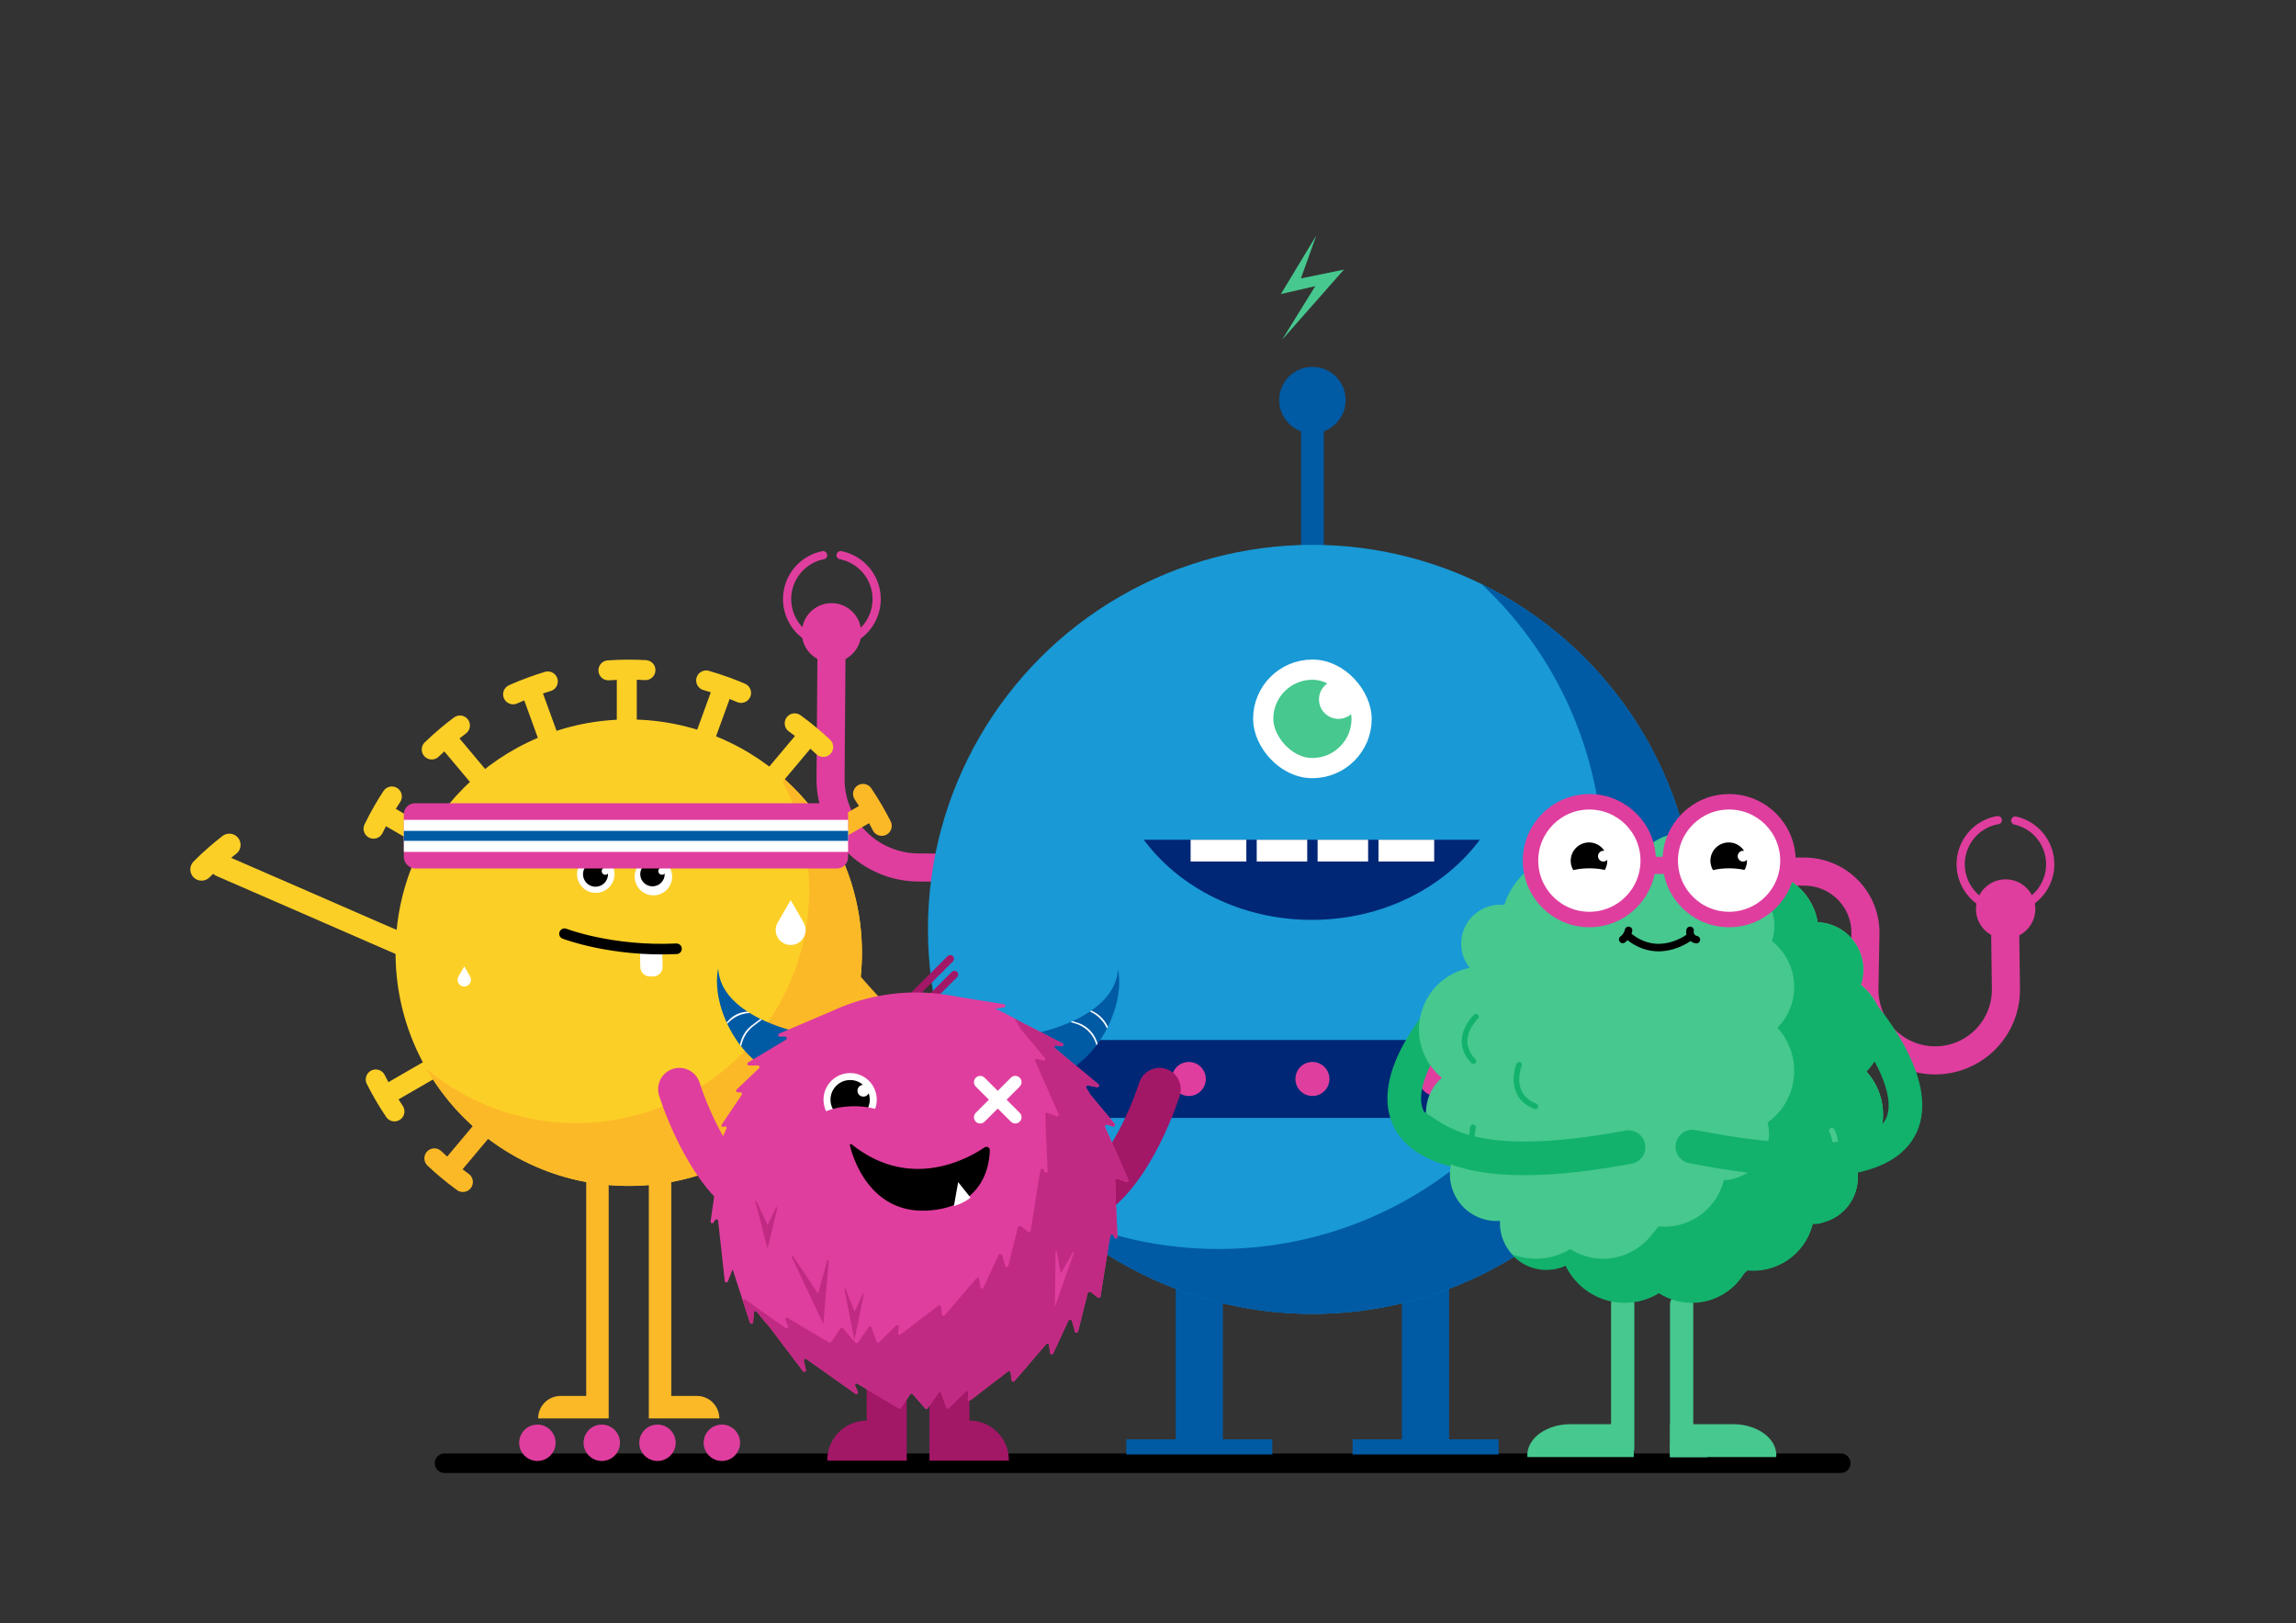 <svg xmlns="http://www.w3.org/2000/svg" xmlns:xlink="http://www.w3.org/1999/xlink" viewBox="0 0 1179.77 834"><rect x="0" y="0" width="1179.77" height="834" fill="#333333" stroke="none"/><defs><style>.cls-1{fill:#002776;}.cls-10,.cls-16,.cls-17,.cls-18,.cls-19,.cls-2,.cls-20,.cls-23,.cls-24,.cls-25,.cls-26,.cls-27,.cls-31,.cls-32,.cls-34,.cls-36,.cls-37,.cls-38,.cls-4,.cls-5,.cls-6,.cls-7{fill:none;}.cls-3{isolation:isolate;}.cls-26,.cls-35,.cls-4,.cls-5{stroke:#df3e9e;}.cls-16,.cls-18,.cls-20,.cls-23,.cls-24,.cls-25,.cls-26,.cls-27,.cls-31,.cls-32,.cls-34,.cls-36,.cls-37,.cls-38,.cls-4,.cls-6{stroke-linecap:round;}.cls-16,.cls-23,.cls-24,.cls-25,.cls-26,.cls-27,.cls-31,.cls-32,.cls-34,.cls-36,.cls-37,.cls-38,.cls-4,.cls-6{stroke-linejoin:round;}.cls-4{stroke-width:4.22px;}.cls-10,.cls-12,.cls-17,.cls-18,.cls-19,.cls-20,.cls-35,.cls-5,.cls-7{stroke-miterlimit:10;}.cls-5{stroke-width:14.43px;}.cls-24,.cls-34,.cls-6{stroke:#000;}.cls-6{stroke-width:10px;mix-blend-mode:multiply;}.cls-10,.cls-7{stroke:#005aa4;}.cls-7{stroke-width:24.22px;}.cls-8{fill:#005aa4;}.cls-9{fill:#df3e9e;}.cls-10{stroke-width:11.68px;}.cls-11{fill:#1999d6;}.cls-12,.cls-13{fill:#46c88f;}.cls-12,.cls-31{stroke:#fff;}.cls-12{stroke-width:10.38px;}.cls-14{clip-path:url(#clip-path);}.cls-15,.cls-35{fill:#fff;}.cls-16,.cls-19,.cls-20{stroke:#fcb927;}.cls-16,.cls-23{stroke-width:11.54px;}.cls-17,.cls-18,.cls-23{stroke:#fccf27;}.cls-17,.cls-18,.cls-19,.cls-20{stroke-width:10.26px;}.cls-21{fill:#fccf27;}.cls-22{fill:#fcb927;}.cls-24{stroke-width:5.44px;}.cls-25,.cls-27{stroke:#a31767;}.cls-25{stroke-width:3.86px;}.cls-26,.cls-27{stroke-width:21.85px;}.cls-28{fill:#a31767;}.cls-29{fill:#c12a82;}.cls-30{clip-path:url(#clip-path-2);}.cls-31{stroke-width:6.43px;}.cls-32,.cls-36{stroke:#12b26c;}.cls-32,.cls-38{stroke-width:17.29px;}.cls-33{fill:#12b26c;}.cls-34{stroke-width:3.86px;}.cls-35{stroke-width:7.94px;}.cls-36,.cls-37{stroke-width:2.88px;}.cls-37{stroke:#46c88f;}.cls-38{stroke:#12b16c;}</style><clipPath id="clip-path"><path id="_Clipping_Path_" data-name="&lt;Clipping Path&gt;" class="cls-1" d="M587.71,431.46c18.4,24.77,50.18,41.15,86.33,41.15s67.93-16.38,86.33-41.15"/></clipPath><clipPath id="clip-path-2"><path class="cls-2" d="M497.43,594.35c-10.54,5.07-27.45,9.9-45.75,2.11-6.08-2.59-12.26,3.62-9.33,9.55,5.49,11.13,16.91,17.29,35.24,15.9,19.8-1.51,26.22-9,29.17-19.73A6.7,6.7,0,0,0,497.43,594.35Z"/></clipPath></defs><title>Artboard 1</title><g class="cls-3"><g id="Bruke"><path class="cls-4" d="M1026.53,421.37a23,23,0,1,0,9,.22"/><path class="cls-5" d="M1030.2,467.7l.51,39.69a36.36,36.36,0,1,1-72.69,0l.51-27.56a31.39,31.39,0,0,0-30.81-32l-95.9-1.06"/><line class="cls-6" x1="228.39" y1="751.77" x2="945.87" y2="751.77"/><path class="cls-4" d="M431.95,285.25a23,23,0,1,1-9,0"/><line class="cls-7" x1="732.49" y1="651.67" x2="732.49" y2="742.08"/><rect class="cls-8" x="694.99" y="739.49" width="75.01" height="7.78"/><line class="cls-7" x1="616.24" y1="651.67" x2="616.24" y2="742.08"/><rect class="cls-8" x="578.73" y="739.49" width="75.01" height="7.78"/><path class="cls-5" d="M505.77,445.94l-34-.25a45.37,45.37,0,0,1-45-45.7l.55-74.86"/><circle class="cls-9" cx="427.27" cy="325.13" r="15.25" transform="translate(99.02 750) rotate(-89.58)"/><line class="cls-10" x1="674.37" y1="201.19" x2="674.37" y2="309.73"/><circle class="cls-8" cx="674.37" cy="205.57" r="17.07"/><circle class="cls-11" cx="674.37" cy="477.49" r="197.56"/><path class="cls-8" d="M761.2,300a197,197,0,0,1,62.46,144.13c0,109.11-88.45,197.56-197.56,197.56a196.74,196.74,0,0,1-86.83-20.07,196.86,196.86,0,0,0,135.1,53.43c109.11,0,197.56-88.45,197.56-197.56A197.56,197.56,0,0,0,761.2,300Z"/><rect class="cls-12" x="649.07" y="344.05" width="50.58" height="50.58" rx="25.29" ry="25.29"/><polygon class="cls-13" points="658.75 174.61 675.82 147.01 658.17 151.07 676.37 120.97 668.47 143.04 690.56 138.52 658.75 174.61"/><rect class="cls-1" x="474.17" y="534.32" width="400.38" height="40.06" rx="20.03" ry="20.03"/><circle class="cls-9" cx="547.33" cy="554.35" r="8.74"/><circle class="cls-9" cx="610.85" cy="554.35" r="8.74"/><circle class="cls-9" cx="674.37" cy="554.35" r="8.74"/><circle class="cls-9" cx="737.88" cy="554.35" r="8.74"/><circle class="cls-9" cx="801.4" cy="554.35" r="8.74"/><path id="_Clipping_Path_2" data-name="&lt;Clipping Path&gt;" class="cls-1" d="M587.71,431.46c18.4,24.77,50.18,41.15,86.33,41.15s67.93-16.38,86.33-41.15"/><g class="cls-14"><rect class="cls-15" x="645.75" y="408.79" width="25.95" height="33.82"/><rect class="cls-15" x="677.04" y="408.79" width="25.95" height="33.82"/><rect class="cls-15" x="708.32" y="408.79" width="28.62" height="33.82"/><rect class="cls-15" x="611.79" y="408.79" width="28.62" height="33.82"/></g><circle class="cls-15" cx="687.74" cy="359.34" r="10"/><circle class="cls-9" cx="1030.5" cy="467" r="15.25" transform="translate(544.59 1488.72) rotate(-88.94)"/><path class="cls-16" d="M428.1,493.76c1,.14,58.17,80.52,103.2,58.21"/><line class="cls-17" x1="225.7" y1="546.83" x2="197.64" y2="563.03"/><path class="cls-18" d="M193.07,554.6q1.92,3.81,4.08,7.56,2.63,4.56,5.54,8.86"/><line class="cls-19" x1="251.2" y1="576.67" x2="230.37" y2="601.49"/><path class="cls-20" d="M223.19,595.14q3.1,2.93,6.42,5.71,4,3.39,8.24,6.43"/><line class="cls-19" x1="396.48" y1="575.39" x2="417.31" y2="600.21"/><path class="cls-20" d="M409.81,606.18q3.42-2.55,6.74-5.33,4-3.39,7.76-7"/><line class="cls-19" x1="421.45" y1="545.1" x2="449.51" y2="561.3"/><path class="cls-20" d="M444.5,569.47q2.35-3.57,4.51-7.31,2.63-4.56,4.9-9.23"/><line class="cls-17" x1="224.7" y1="433.82" x2="196.64" y2="417.62"/><path class="cls-18" d="M201.35,409.21q-2.35,3.57-4.51,7.31-2.63,4.56-4.9,9.23"/><line class="cls-19" x1="420.44" y1="432.08" x2="448.5" y2="415.88"/><path class="cls-20" d="M453.08,424.31q-1.92-3.81-4.08-7.56-2.63-4.56-5.54-8.86"/><circle class="cls-21" cx="323.07" cy="489.46" r="119.82"/><path class="cls-22" d="M399.85,397.47A119.83,119.83,0,0,1,219.18,549.18,119.83,119.83,0,1,0,399.85,397.47Z"/><path class="cls-23" d="M226.82,493.76c-.91.19-51.71-22.31-113.29-49"/><path class="cls-15" d="M412.65,473.45l-6.37-11L399.61,474h0a7.68,7.68,0,1,0,13-.5Z"/><path class="cls-15" d="M241.54,501.64h0l-.1-.18,0,0-2.85-4.93-3,5.16h0a3.39,3.39,0,0,0-.47,1.7,3.43,3.43,0,1,0,6.4-1.7Z"/><path class="cls-15" d="M335.66,501.67l-1.63,0a4.9,4.9,0,0,1-5-4.79l-.18-7.77,11.43-.26.18,7.77A4.9,4.9,0,0,1,335.66,501.67Z"/><circle class="cls-15" cx="306.14" cy="449.13" r="9.62" transform="translate(-210.34 618.52) rotate(-73.88)"/><path d="M310.5,449.37a1.89,1.89,0,0,1,.9-3.66,6.41,6.41,0,1,0,1,3.13A1.89,1.89,0,0,1,310.5,449.37Z"/><circle class="cls-15" cx="335.28" cy="449.13" r="9.62" transform="matrix(0.28, -0.96, 0.96, 0.28, -189.29, 646.51)"/><path d="M339.64,449.36a1.89,1.89,0,0,1,.89-3.67,6.27,6.27,0,1,0,1,3.13A1.88,1.88,0,0,1,339.64,449.36Z"/><rect class="cls-9" x="207.51" y="412.7" width="228.26" height="33.49" rx="5.69" ry="5.69"/><rect class="cls-15" x="207.51" y="421.22" width="228.26" height="16.46"/><rect class="cls-8" x="207.51" y="426.88" width="228.26" height="5.13"/><path class="cls-22" d="M312.76,728.75H276.53a11.54,11.54,0,0,1,11.54-11.54h13.15V594.73h11.54Z"/><path class="cls-22" d="M369.61,728.75H333.39v-134h11.54V717.21h13.15a11.54,11.54,0,0,1,11.54,11.54Z"/><line class="cls-17" x1="322.07" y1="376.45" x2="322.07" y2="344.05"/><path class="cls-18" d="M331.66,344.29q-4.26-.25-8.59-.25-5.27,0-10.44.37"/><line class="cls-17" x1="283.48" y1="383.6" x2="272.4" y2="353.16"/><path class="cls-18" d="M281.49,350.11q-4.09,1.22-8.15,2.7-5,1.8-9.69,3.92"/><line class="cls-17" x1="249.66" y1="403.53" x2="228.84" y2="378.71"/><path class="cls-18" d="M236.34,372.74q-3.42,2.55-6.74,5.33-4,3.39-7.76,7"/><line class="cls-17" x1="394.95" y1="402.24" x2="415.78" y2="377.42"/><path class="cls-18" d="M423,383.77q-3.1-2.93-6.42-5.71-4-3.39-8.24-6.43"/><line class="cls-17" x1="360.79" y1="382.92" x2="371.87" y2="352.47"/><path class="cls-18" d="M380.79,356q-3.92-1.69-8-3.17-5-1.8-9.94-3.23"/><circle class="cls-9" cx="309.21" cy="741.27" r="9.35"/><circle class="cls-9" cx="276.13" cy="741.27" r="9.35"/><circle class="cls-9" cx="370.93" cy="741.27" r="9.35"/><circle class="cls-9" cx="337.84" cy="741.27" r="9.35"/><path class="cls-23" d="M117.84,434.09q-3.38,2.61-6.64,5.45-4,3.46-7.63,7.14"/><path class="cls-16" d="M541.41,555.57q-2.9-3.13-6-6.13-3.8-3.65-7.78-7"/><path class="cls-24" d="M290.05,479.72s24.18,9.32,57.56,7.74"/><line class="cls-25" x1="468.64" y1="512.23" x2="488.27" y2="492.61"/><line class="cls-25" x1="470.81" y1="520.33" x2="490.43" y2="500.71"/><path class="cls-8" d="M409.39,530.07s-39-8.05-40.36-32.5c-4,19.22,11.25,50.73,35.47,55.81Z"/><path class="cls-15" d="M390.71,523.48l-4.34,3.29a16.06,16.06,0,0,0-6.13,10.1h0c.2.26.41.51.61.77h0A17,17,0,0,1,387.34,527l4.11-3.12Z"/><path class="cls-15" d="M384.17,519.79h0a14,14,0,0,0-9.45,4.12l-1.36,1.37.32.71.8-.8a16,16,0,0,1,10.8-4.71h0Z"/><path class="cls-8" d="M534.11,530.44s39-8.05,40.36-32.5c4,19.22-11.25,50.73-35.47,55.81Z"/><path class="cls-15" d="M568.84,528.39c.14-.28.28-.56.41-.85h0a16.69,16.69,0,0,0-8-8.09l-.54-.26-.69.48.38.18a17.61,17.61,0,0,1,8.4,8.53Z"/><path class="cls-15" d="M563.4,537.05l.56-.75h0a15.57,15.57,0,0,0-10.48-10.92l-2.37-.73-1,.45,2.6.8a15.89,15.89,0,0,1,10.69,11.14Z"/><path class="cls-26" d="M349.08,559.58s13.11,42.61,36.63,56.59"/><path class="cls-27" d="M595.78,559.58s-13.11,42.61-36.63,56.59"/><path class="cls-28" d="M465.92,750.45H425.11v-.32a20.24,20.24,0,0,1,20.24-20.24h0V709.65h20.56Z"/><path class="cls-28" d="M518.4,750.45H477.59V709.65h20.56v20.24h0a20.24,20.24,0,0,1,20.24,20.24Z"/><path class="cls-9" d="M364.38,599.56l8.92-19.71a.83.83,0,0,0-1.24-1h0a.83.83,0,0,1-1.17-1.14l10.24-15.21a.83.83,0,0,0-.69-1.29h-1.35a.83.83,0,0,1-.57-1.43L390,548.85a.83.83,0,0,0-.57-1.43h-4.63a.83.83,0,0,1-.43-1.54l19.5-11.73a.83.83,0,0,0-.43-1.54h-2.75a.83.83,0,0,1-.33-1.59l27.38-11.66h0a102.11,102.11,0,0,1,39-9.37,103.17,103.17,0,0,1,15,.52h0l.15,0a101.9,101.9,0,0,1,10.17,1.62l23.87,3.8a.83.83,0,0,1,0,1.64l-4.49.73h0a102.25,102.25,0,0,1,11.5,5.91L545.89,536a.83.83,0,0,1-.52,1.56l-2.6-.44a.83.83,0,0,0-.67,1.46l22.28,18.5a.83.83,0,0,1-.68,1.46l-4.71-.88a.82.82,0,0,0-.85,1.25q1,1.66,2,3.36l.08.12,12.53,15a.83.83,0,0,1-.86,1.33l-3.09-.85a.83.83,0,0,0-1,1.14l12,27.21a.83.83,0,0,1-1.05,1.11l-4.65-1.74a.83.83,0,0,0-1.12.84c0,.64.09,1.29.11,1.94.06,1.6.08,3.2.06,4.79l1,22.26a.83.83,0,0,1-1.6.35l-.43-1.06a.83.83,0,0,0-1.57.12q-.19.8-.39,1.6v.06l-4.71,29.63a.83.83,0,0,1-1.33.52l-3.86-3a.83.83,0,0,0-1.32.45l-5,20a.83.83,0,0,1-1.61,0l-1.62-5.86a.83.83,0,0,0-1.55-.13l-8,17.24a.83.83,0,0,1-1.58-.24l-.55-4.15a.83.83,0,0,0-1.45-.43l-16.31,19a.83.83,0,0,1-1.45-.44l-.5-4a.83.83,0,0,0-1.33-.56l-19.36,14.87a.83.83,0,0,1-1.33-.76l.36-3.09a.83.83,0,0,0-1.41-.69l-8.65,8.51a.83.83,0,0,1-1.37-.32l-2.54-7.25a.83.83,0,0,0-1.46-.2l-5.57,7.89a.83.83,0,0,1-1.3.07L469,716.3a.83.83,0,0,0-1.31.07l-4.78,6.93a.83.83,0,0,1-1.11.24l-21.22-12.65a.83.83,0,0,0-1.19,1l1.39,3.19a.83.83,0,0,1-1.24,1l-25.24-17.88a.83.83,0,0,0-1.29.86l1.06,4.73a.83.83,0,0,1-1.47.68l-17.57-23.18,0,0q-3.24-3.56-6.15-7.41a.83.83,0,0,0-1.49.42l-.44,5a.83.83,0,0,1-1.62.18l-8.66-26.68-.25-.57-.09.23L374,658.35a.83.83,0,0,1-1.6-.22L369,627.2a.83.83,0,0,0-1.52-.37l-.84,1.26a.83.83,0,0,1-1.51-.58l4-28a.83.83,0,0,0-1.36-.75l-2.07,1.73A.83.83,0,0,1,364.38,599.56Z"/><polygon class="cls-28" points="520.55 516.67 521.02 516.75 520.7 516.8 520.55 516.67"/><path class="cls-29" d="M404.9,681.29l-1.37-3.16a.84.84,0,0,1,1.19-1.05l21.21,12.64a.84.84,0,0,0,1.12-.24l4.77-6.93a.84.84,0,0,1,1.32-.07l6.36,7.32a.84.84,0,0,0,1.31-.07l5.56-7.88a.84.84,0,0,1,1.47.21l2.54,7.23a.84.84,0,0,0,1.37.32l8.63-8.49a.84.84,0,0,1,1.42.69l-.36,3.06a.84.84,0,0,0,1.34.76l19.34-14.85a.84.84,0,0,1,1.34.56l.5,4a.84.84,0,0,0,1.46.44l16.29-19a.84.84,0,0,1,1.46.43l.55,4.12a.84.84,0,0,0,1.59.24l8-17.22,1.56.13,1.61,5.83a.84.84,0,0,0,1.62,0l5-20,1.33-.45,3.84,3a.84.84,0,0,0,1.34-.53l4.71-29.63v-.06q.2-.79.38-1.59a.83.83,0,0,1,1.58-.13l.42,1a.84.84,0,0,0,1.61-.36l-1-22.23c0-1.59,0-3.18-.06-4.79,0-.65-.07-1.29-.11-1.93a.83.83,0,0,1,1.13-.84l4.63,1.74a.84.84,0,0,0,1.06-1.12l-12-27.19a.84.84,0,0,1,1-1.14l3.06.85a.84.84,0,0,0,.86-1.34l-12.52-15-.08-.12q-1.41-2.52-3-4.95l.65.12,1.06.61L545.86,536a.84.84,0,0,1-.52,1.57l-2.55-.43a.84.84,0,0,0-.67,1.47l22.26,18.48a.84.84,0,0,1-.69,1.46l-4.68-.87a.83.83,0,0,0-.86,1.25q1,1.65,2,3.35l.08.12,12.52,15a.84.84,0,0,1-.86,1.34l-3.06-.85a.84.84,0,0,0-1,1.14l12,27.19a.84.84,0,0,1-1.06,1.12l-4.63-1.74a.83.83,0,0,0-1.13.84c0,.64.09,1.29.11,1.93.06,1.6.08,3.2.06,4.79l1,22.23a.84.84,0,0,1-1.61.36l-.42-1a.83.83,0,0,0-1.58.13q-.18.8-.38,1.59v.06l-4.71,29.63a.84.84,0,0,1-1.34.53l-3.84-3-1.33.45-5,20a.84.84,0,0,1-1.62,0l-1.61-5.83-1.56-.13-8,17.22a.84.84,0,0,1-1.59-.24l-.55-4.12a.84.84,0,0,0-1.46-.43l-16.29,19a.84.84,0,0,1-1.46-.44l-.5-4a.84.84,0,0,0-1.34-.56l-19.34,14.85a.84.84,0,0,1-1.34-.76l.36-3.06a.84.84,0,0,0-1.42-.69l-8.63,8.49a.84.84,0,0,1-1.37-.32l-2.54-7.23a.84.84,0,0,0-1.47-.21l-5.56,7.88a.84.84,0,0,1-1.31.07L469,716.3a.84.84,0,0,0-1.32.07l-4.77,6.93a.84.84,0,0,1-1.12.24L440.62,710.9a.84.84,0,0,0-1.19,1.05l1.37,3.16a.84.84,0,0,1-1.25,1l-25.21-17.86a.84.84,0,0,0-1.3.86l1.06,4.7a.84.84,0,0,1-1.48.69l-17.56-23.16,0,0q-3.24-3.55-6.14-7.4a.83.83,0,0,0-1.5.42l-.44,5a.84.84,0,0,1-1.63.18l-3.52-10.83a.84.84,0,0,1,1.28-.94l20.58,14.58A.84.84,0,0,0,404.9,681.29Z"/><polygon class="cls-29" points="388.61 617 396.14 633.03 392.52 633.02 398.95 620.19 399.48 620.38 396.14 634.34 394.4 641.62 392.51 634.34 388.08 617.18 388.61 617"/><polygon class="cls-9" points="542.95 642.8 546.03 659.64 542.35 659.01 551.28 643.41 551.79 643.65 545.86 660.61 542.04 671.52 542.18 659.97 542.39 642.85 542.95 642.8"/><polygon class="cls-29" points="443.91 664.73 440.9 679.39 439.02 688.57 437.22 679.35 433.88 662.27 434.42 662.11 440.92 678.25 437.23 678.21 443.38 664.55 443.91 664.73"/><polygon class="cls-29" points="407.29 645.19 423.56 669.3 418.8 670.12 425.12 647.42 425.85 647.56 423.86 671.03 423.08 680.25 419.1 671.85 406.65 645.55 407.29 645.19"/><path d="M505.92,589.49c-8.8,6-38.38,22.39-68.29-1.56a.58.58,0,0,0-.94.58c1.82,7.26,10.88,35.68,40.91,33.38,27.41-2.09,30.79-22.64,31-30.9A1.74,1.74,0,0,0,505.92,589.49Z"/><g class="cls-30"><polygon class="cls-15" points="489.86 621.29 492.34 607.34 500.52 617.59 489.86 621.29"/></g><circle class="cls-15" cx="436.83" cy="564.99" r="13.68"/><circle cx="436.83" cy="564.99" r="10.09"/><circle class="cls-15" cx="443.64" cy="560.38" r="3.04"/><line class="cls-31" x1="503.67" y1="555.98" x2="521.69" y2="574"/><line class="cls-31" x1="521.69" y1="555.98" x2="503.67" y2="574"/><path class="cls-9" d="M464.21,582.72c0,7.94-11.33,0-25.31,0s-25.31,7.94-25.31,0,11.33-14.37,25.31-14.37S464.21,574.78,464.21,582.72Z"/><rect class="cls-13" x="858.1" y="665.74" width="11.97" height="82.56" rx="4.22" ry="4.22"/><rect class="cls-13" x="827.82" y="665.74" width="11.97" height="82.56" rx="4.22" ry="4.22"/><path class="cls-13" d="M858.1,742.72l.74,0h10.69c4.27,0,7.76,2.51,7.76,5.58,0,.12,0,.24,0,.35H858.1Z"/><path class="cls-13" d="M839.43,742.39l-.74,0H828c-4.27,0-7.76,2.51-7.76,5.58,0,.12,0,.24,0,.35h19.17Z"/><path class="cls-32" d="M741.46,522.38c-.84,1-83.82,94.27,95.37,67"/><path class="cls-13" d="M960.06,551.71q-.51-.62-1.05-1.2c.14-.15.25-.33.39-.48a29.84,29.84,0,0,0-3.16-44c0-.09,0-.17-.06-.26A24.32,24.32,0,0,0,934,473.83,31.27,31.27,0,0,0,896,448.44a31.23,31.23,0,0,0-48.11-14.56A20.79,20.79,0,0,0,815,438.15a39.36,39.36,0,0,0-40.73,23.24c-.52,1.18-.92,2.38-1.32,3.58a20,20,0,0,0-17.79,32.33,32.16,32.16,0,0,0-14.29,56.44,23.92,23.92,0,0,0,6.19,39.9h0l-.05.1a24,24,0,0,0,23.72,33.52,23.9,23.9,0,0,0,33.78,22.79,33.66,33.66,0,0,0,47.93,14.09,31.38,31.38,0,0,0,43.68-10,14.82,14.82,0,0,0,1.76-1.67,31.43,31.43,0,0,0,33.56-23.86,15,15,0,0,0,5.86-.9,23.65,23.65,0,0,0,16.57-28.59c.64-.46,1.29-.91,1.91-1.42A32.67,32.67,0,0,0,960.06,551.71Z"/><path class="cls-33" d="M960.06,551.86c-.34-.41-.69-.81-1.05-1.2.14-.15.25-.33.39-.48a29.87,29.87,0,0,0-3.16-44c0-.09,0-.17-.06-.26a24.33,24.33,0,0,0-22.2-32A31.27,31.27,0,0,0,896,448.54a31.18,31.18,0,0,0-16.87-18.14,30.55,30.55,0,0,0-8.57-2.25,31,31,0,0,1,17.75,23.2,24.34,24.34,0,0,1,22.2,32c0,.09,0,.17.06.26a29.87,29.87,0,0,1,3.16,44c-.14.15-.25.33-.39.48q.54.59,1.05,1.2a32.7,32.7,0,0,1-4.24,46c-.62.51-1.27,1-1.91,1.42a23.67,23.67,0,0,1-16.57,28.61,15,15,0,0,1-5.86.91,31.43,31.43,0,0,1-33.56,23.87c-.55.61-4.49,5.62-6.24,7.37a31.49,31.49,0,0,1-39.2,4.29,33.8,33.8,0,0,1-30.09,2.53,23.74,23.74,0,0,0,27.78,6,33.66,33.66,0,0,0,47.93,14.1,31.37,31.37,0,0,0,43.68-10,14.83,14.83,0,0,0,1.76-1.67,31.43,31.43,0,0,0,33.56-23.87,15,15,0,0,0,5.86-.91,23.67,23.67,0,0,0,16.57-28.61c.64-.46,1.29-.91,1.91-1.42A32.7,32.7,0,0,0,960.06,551.86Z"/><path class="cls-34" d="M868.75,481.06s-16.12,13.24-32.26-.33"/><path class="cls-34" d="M871.65,482.77a4,4,0,0,1-3.21-4.76"/><path class="cls-34" d="M833.81,482.66a7.82,7.82,0,0,0,3-4.65"/><circle class="cls-35" cx="888.47" cy="442.18" r="30.24"/><rect class="cls-9" x="846.99" y="440.21" width="10.86" height="8.8"/><circle class="cls-35" cx="816.68" cy="442.18" r="30.24"/><path d="M823.07,442.53a2.77,2.77,0,0,1,1.32-5.37,9.39,9.39,0,1,0,1.47,4.59A2.76,2.76,0,0,1,823.07,442.53Z"/><path d="M894.86,442.53a2.77,2.77,0,0,1,1.32-5.37,9.39,9.39,0,1,0,1.47,4.59A2.76,2.76,0,0,1,894.86,442.53Z"/><path class="cls-36" d="M756.91,579.18s-4.22,16.17,11.17,20"/><path class="cls-36" d="M780.57,547.11s-6.38,15.45,8.36,21.3"/><path class="cls-37" d="M933.2,602.33s15.08-7.2,8.06-21.41"/><path class="cls-36" d="M758.38,522.38s-12.23,11.39-1.27,22.84"/><path class="cls-13" d="M858.1,731.8c.7,0,1.4-.08,2.11-.08h30.43c12.16,0,22.1,7.15,22.1,15.89,0,.34,0,.67-.07,1H858.1Z"/><path class="cls-13" d="M839.43,731.8c-.7,0-1.4-.08-2.11-.08H806.89c-12.16,0-22.1,7.15-22.1,15.89,0,.34,0,.67.07,1h54.57Z"/><path class="cls-32" d="M725,577c14.91,9.75,31.34,27.26,111.79,12.39"/><path class="cls-38" d="M958.12,522.38c.84,1,84.57,100.42-88.49,66.74"/><ellipse class="cls-15" cx="816.68" cy="453.17" rx="16.71" ry="7.05"/><ellipse class="cls-15" cx="888.47" cy="453.17" rx="16.71" ry="7.05"/></g></g></svg>